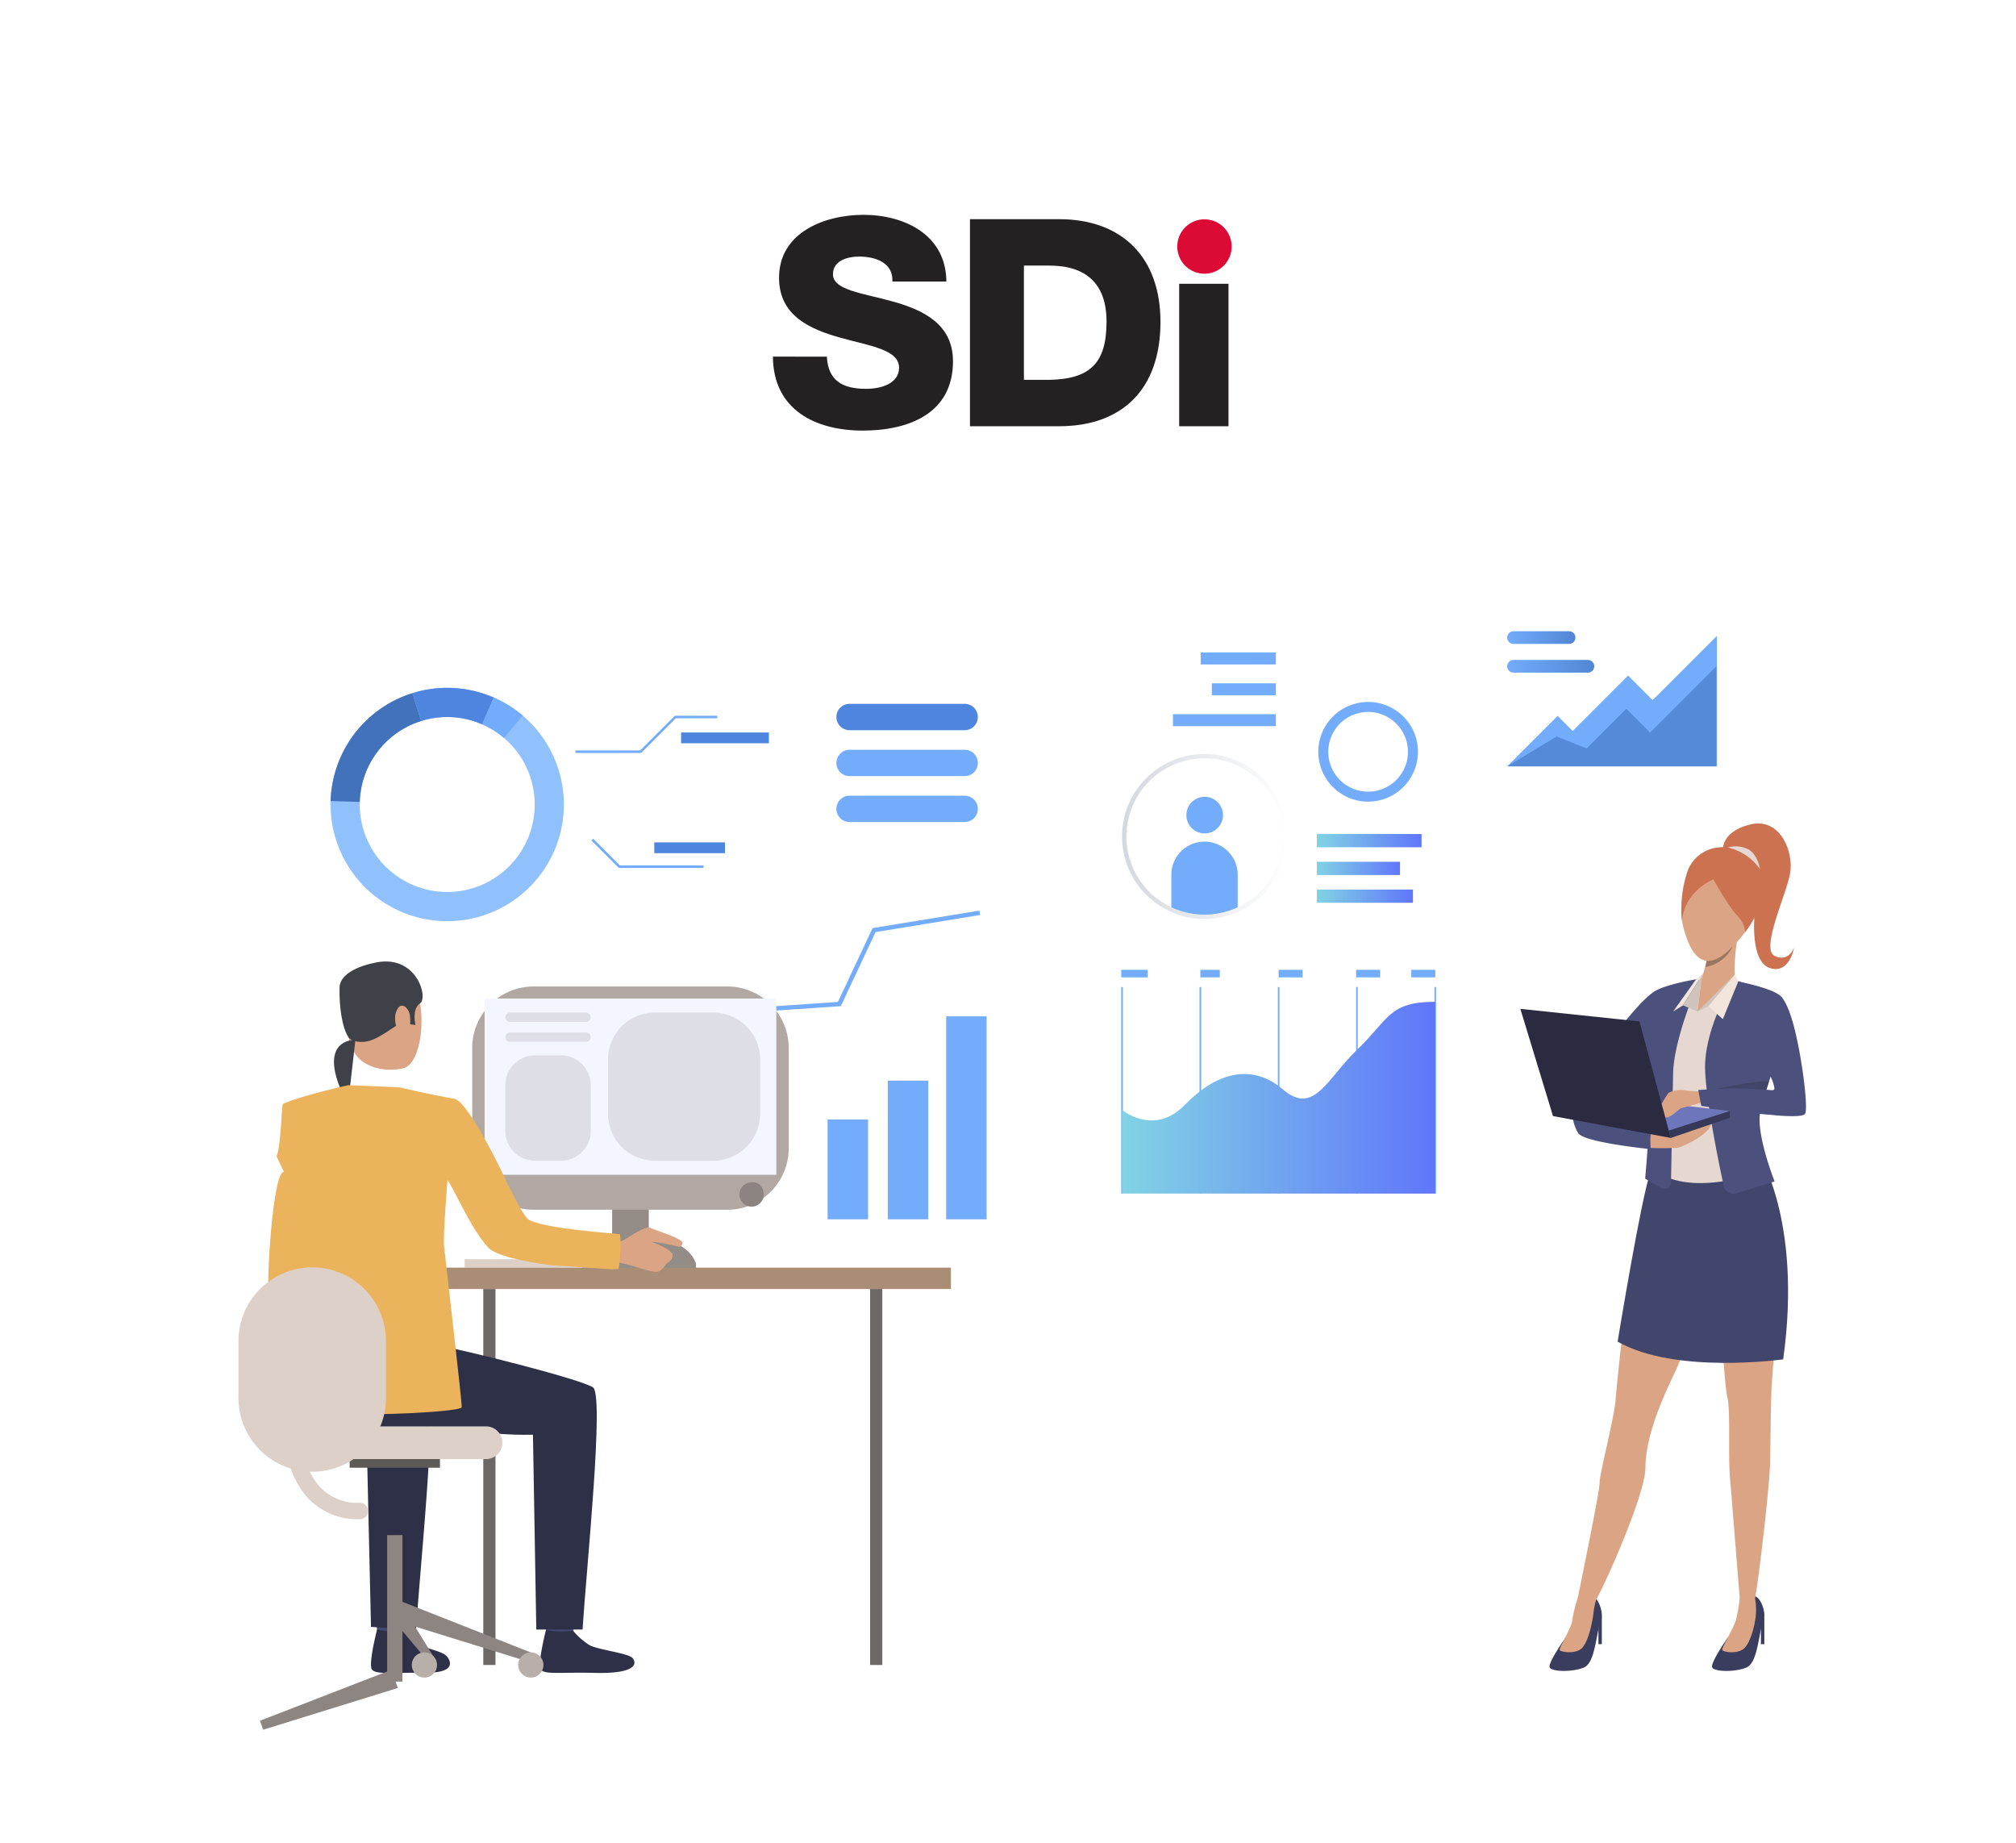 <svg xmlns="http://www.w3.org/2000/svg" xmlns:xlink="http://www.w3.org/1999/xlink" width="384" height="351" viewBox="0 0 384 351">
  <defs>
    <linearGradient id="linear-gradient" x1="1.491" y1="0.5" x2="-0.431" y2="0.5" gradientUnits="objectBoundingBox">
      <stop offset="0" stop-color="#eebe63"/>
      <stop offset="1" stop-color="#dc3b57"/>
    </linearGradient>
    <linearGradient id="linear-gradient-2" x1="1.38" y1="0.5" x2="-0.399" y2="0.5" xlink:href="#linear-gradient"/>
    <linearGradient id="linear-gradient-3" x1="2.127" y1="0.5" x2="-0.615" y2="0.5" xlink:href="#linear-gradient"/>
    <filter id="Rectángulo_1698" x="38.566" y="110.883" width="175.938" height="162.624" filterUnits="userSpaceOnUse">
      <feOffset dy="3" input="SourceAlpha"/>
      <feGaussianBlur stdDeviation="3" result="blur"/>
      <feFlood flood-opacity="0.161"/>
      <feComposite operator="in" in2="blur"/>
      <feComposite in="SourceGraphic"/>
    </filter>
    <filter id="Rectángulo_1743" x="199.687" y="110.989" width="88.122" height="137.001" filterUnits="userSpaceOnUse">
      <feOffset dy="3" input="SourceAlpha"/>
      <feGaussianBlur stdDeviation="3" result="blur-2"/>
      <feFlood flood-opacity="0.161"/>
      <feComposite operator="in" in2="blur-2"/>
      <feComposite in="SourceGraphic"/>
    </filter>
    <linearGradient id="linear-gradient-4" y1="0.5" x2="1" y2="0.5" gradientUnits="objectBoundingBox">
      <stop offset="0" stop-color="#81d3e4"/>
      <stop offset="1" stop-color="#6076fa"/>
    </linearGradient>
    <linearGradient id="linear-gradient-8" y1="0.5" x2="1" y2="0.5" gradientUnits="objectBoundingBox">
      <stop offset="0" stop-color="#d3d8de"/>
      <stop offset="1" stop-color="#fff"/>
    </linearGradient>
    <filter id="Rectángulo_1760" x="274.248" y="110.742" width="65.518" height="51.877" filterUnits="userSpaceOnUse">
      <feOffset dy="3" input="SourceAlpha"/>
      <feGaussianBlur stdDeviation="3" result="blur-3"/>
      <feFlood flood-opacity="0.161"/>
      <feComposite operator="in" in2="blur-3"/>
      <feComposite in="SourceGraphic"/>
    </filter>
    <linearGradient id="linear-gradient-9" y1="0.5" x2="1" y2="0.5" gradientUnits="objectBoundingBox">
      <stop offset="0" stop-color="#72acfb"/>
      <stop offset="1" stop-color="#5286d4"/>
    </linearGradient>
  </defs>
  <g id="Grupo_2586" data-name="Grupo 2586" transform="translate(-367 -1014)">
    <g id="Grupo_2582" data-name="Grupo 2582">
      <g id="Grupo_2559" data-name="Grupo 2559" transform="translate(0 -54)">
        <rect id="Rectángulo_1694" data-name="Rectángulo 1694" width="94.23" height="3.151" transform="translate(472.224 1288.909)" fill="#fff"/>
        <rect id="Rectángulo_1695" data-name="Rectángulo 1695" width="69.982" height="3.152" transform="translate(472.224 1274.199)" fill="url(#linear-gradient)"/>
        <rect id="Rectángulo_1696" data-name="Rectángulo 1696" width="75.617" height="3.153" transform="translate(472.224 1281.553)" fill="url(#linear-gradient-2)"/>
        <rect id="Rectángulo_1697" data-name="Rectángulo 1697" width="49.064" height="3.151" transform="translate(472.224 1288.909)" fill="url(#linear-gradient-3)"/>
        <g transform="matrix(1, 0, 0, 1, 367, 1068)" filter="url(#Rectángulo_1698)">
          <rect id="Rectángulo_1698-2" data-name="Rectángulo 1698" width="157.938" height="144.624" rx="10" transform="translate(47.57 116.88)" fill="#fff"/>
        </g>
        <g id="Grupo_2404" data-name="Grupo 2404" transform="translate(429.959 1198.987)">
          <path id="Trazado_3840" data-name="Trazado 3840" d="M1652.127,2789.083a22.2,22.2,0,0,0-12.054-27.852c-.452-.2-.915-.378-1.385-.546a22.216,22.216,0,1,0,13.439,28.4Zm-26.53,8.2a16.656,16.656,0,1,1,11.219-31.367c.353.126.7.265,1.038.411a16.656,16.656,0,0,1-12.257,30.956Z" transform="translate(-1608.985 -2759.38)" fill="#90c1fc"/>
        </g>
        <g id="Grupo_2405" data-name="Grupo 2405" transform="translate(429.969 1200.001)">
          <path id="Trazado_3841" data-name="Trazado 3841" d="M1626.266,2768.036l-1.658-5.307a22.245,22.245,0,0,0-15.59,20.545l5.558.166a16.684,16.684,0,0,1,11.69-15.4Z" transform="translate(-1609.018 -2762.729)" fill="#4372bd"/>
        </g>
        <g id="Grupo_2406" data-name="Grupo 2406" transform="translate(445.558 1198.987)">
          <path id="Trazado_3842" data-name="Trazado 3842" d="M1673.776,2766.33l2.219-5.1c-.452-.2-.915-.378-1.385-.546a22.127,22.127,0,0,0-14.1-.29l1.658,5.307a16.6,16.6,0,0,1,10.573.218C1673.091,2766.045,1673.437,2766.184,1673.776,2766.33Z" transform="translate(-1660.507 -2759.38)" fill="#4e85de"/>
        </g>
        <g id="Grupo_2407" data-name="Grupo 2407" transform="translate(458.828 1200.838)">
          <path id="Trazado_3843" data-name="Trazado 3843" d="M1712.082,2768.936a22.073,22.073,0,0,0-5.531-3.445l-2.219,5.1a16.525,16.525,0,0,1,4.147,2.582Z" transform="translate(-1704.332 -2765.491)" fill="#72acfb"/>
        </g>
        <rect id="Rectángulo_1699" data-name="Rectángulo 1699" width="7.71" height="26.408" transform="translate(536.101 1273.793)" fill="#72acfb"/>
        <rect id="Rectángulo_1700" data-name="Rectángulo 1700" width="7.71" height="19.001" transform="translate(524.639 1281.199)" fill="#72acfb"/>
        <rect id="Rectángulo_1701" data-name="Rectángulo 1701" width="7.71" height="38.648" transform="translate(547.221 1261.552)" fill="#72acfb"/>
        <path id="Trazado_3844" data-name="Trazado 3844" d="M1849.723,2900.33l-.136-.834-20.347,3.333-6.6,14.058-21.937,1.49-7.106,10.482-16.772-.415-.021.843,17.232.428,7.134-10.524,22.023-1.5,6.618-14.106Z" transform="translate(-1296.036 -1658.084)" fill="#72acfb"/>
        <path id="Trazado_3845" data-name="Trazado 3845" d="M1929.733,2774.479h21.927a2.506,2.506,0,0,0,2.506-2.506h0a2.506,2.506,0,0,0-2.506-2.507h-21.927a2.5,2.5,0,0,0-2.505,2.507h0A2.505,2.505,0,0,0,1929.733,2774.479Z" transform="translate(-1400.912 -1567.425)" fill="#4e85de"/>
        <path id="Trazado_3846" data-name="Trazado 3846" d="M1929.733,2803.36h21.927a2.506,2.506,0,0,0,2.506-2.506h0a2.507,2.507,0,0,0-2.506-2.507h-21.927a2.506,2.506,0,0,0-2.505,2.507h0A2.505,2.505,0,0,0,1929.733,2803.36Z" transform="translate(-1400.912 -1587.561)" fill="#72acfb"/>
        <path id="Trazado_3847" data-name="Trazado 3847" d="M1929.733,2832.243h21.927a2.506,2.506,0,0,0,2.506-2.506h0a2.506,2.506,0,0,0-2.506-2.506h-21.927a2.505,2.505,0,0,0-2.505,2.506h0A2.505,2.505,0,0,0,1929.733,2832.243Z" transform="translate(-1400.912 -1607.699)" fill="#72acfb"/>
        <path id="Trazado_3848" data-name="Trazado 3848" d="M1775.542,2784.028H1763v-.482h12.342l6.6-6.6h8.087v.481h-7.888Z" transform="translate(-1286.41 -1572.639)" fill="#72acfb"/>
        <path id="Trazado_3849" data-name="Trazado 3849" d="M1794.471,2859.863h-16.139l-5.228-5.229.34-.341,5.088,5.089h15.939Z" transform="translate(-1293.453 -1626.567)" fill="#72acfb"/>
        <rect id="Rectángulo_1702" data-name="Rectángulo 1702" width="16.729" height="2.053" transform="translate(496.729 1207.493)" fill="#4e85de"/>
        <rect id="Rectángulo_1703" data-name="Rectángulo 1703" width="13.467" height="2.054" transform="translate(491.626 1228.422)" fill="#4e85de"/>
        <rect id="Rectángulo_1704" data-name="Rectángulo 1704" width="26.523" height="1.574" transform="translate(455.499 1307.799)" fill="#dcd0c8"/>
        <rect id="Rectángulo_1705" data-name="Rectángulo 1705" width="2.324" height="71.602" transform="translate(461.378 1385.073) rotate(180)" fill="#6d6865"/>
        <rect id="Rectángulo_1706" data-name="Rectángulo 1706" width="18.436" height="2.249" transform="translate(477.871 1307.352)" fill="#c6bbb5"/>
        <rect id="Rectángulo_1707" data-name="Rectángulo 1707" width="6.981" height="21.205" transform="translate(483.598 1288.169)" fill="#948c87"/>
        <rect id="Rectángulo_1708" data-name="Rectángulo 1708" width="102.146" height="4.071" transform="translate(445.985 1309.401)" fill="#a98e75"/>
        <g id="Grupo_2426" data-name="Grupo 2426" transform="translate(418.084 1290.92)">
          <path id="Trazado_3858" data-name="Trazado 3858" d="M1578.063,3026.913s-1.118,15.666,1.944,17.542c1.917,1.175,9.564,5.136,9.336,5.88s-4.316,6.611-4.316,6.611-14.687-9.673-15.161-12.721c-.462-2.977.723-22.938,2.743-23.858,1.511-.689,2.309-.12,4.215,1.3C1579.5,3023.648,1578.063,3026.913,1578.063,3026.913Z" transform="translate(-1569.766 -3020.074)" fill="#ebb35c"/>
        </g>
        <g id="Grupo_2428" data-name="Grupo 2428" transform="translate(438.449 1374.886)">
          <g id="Grupo_2427" data-name="Grupo 2427">
            <path id="Trazado_3859" data-name="Trazado 3859" d="M1643.028,3340.74s-.456,3.171-.514,3.646-5.08-.281-5.08-.281l-.407-3.774S1642.4,3340.293,1643.028,3340.74Z" transform="translate(-1637.027 -3340.33)" fill="#454971"/>
          </g>
        </g>
        <g id="Grupo_2431" data-name="Grupo 2431" transform="translate(437.664 1378.325)">
          <g id="Grupo_2430" data-name="Grupo 2430">
            <path id="Trazado_3860" data-name="Trazado 3860" d="M1640.759,3351.9a13.561,13.561,0,0,0,3.132,2.742c1.539.833,3.959,1.163,4.868,2.025.658.621,2.393,3.3-4,3.247s-9.476.379-10.161-.649.991-7.58.991-7.58A13.528,13.528,0,0,0,1640.759,3351.9Z" transform="translate(-1634.433 -3351.686)" fill="#2e3048"/>
          </g>
        </g>
        <g id="Grupo_2434" data-name="Grupo 2434" transform="translate(470.634 1374.917)">
          <g id="Grupo_2433" data-name="Grupo 2433">
            <path id="Trazado_3861" data-name="Trazado 3861" d="M1749.324,3340.84s-.456,3.169-.514,3.646-5.081-.281-5.081-.281l-.406-3.774S1748.7,3340.392,1749.324,3340.84Z" transform="translate(-1743.324 -3340.43)" fill="#454971"/>
          </g>
        </g>
        <g id="Grupo_2437" data-name="Grupo 2437" transform="translate(469.848 1378.355)">
          <g id="Grupo_2436" data-name="Grupo 2436">
            <path id="Trazado_3862" data-name="Trazado 3862" d="M1747.056,3352a13.55,13.55,0,0,0,3.132,2.741c1.539.833,7.2,1.517,8.114,2.379.657.622,1.75,3.128-7.246,2.892-6.392-.165-9.476.379-10.161-.649s.991-7.579.991-7.579S1743.312,3352.368,1747.056,3352Z" transform="translate(-1740.73 -3351.786)" fill="#2e3048"/>
          </g>
        </g>
        <g id="Grupo_2440" data-name="Grupo 2440" transform="translate(423.694 1320.539)">
          <g id="Grupo_2439" data-name="Grupo 2439">
            <path id="Trazado_3863" data-name="Trazado 3863" d="M1592.847,3160.834s18.263,3.09,22.388,3.737,26.49,6.214,29.288,7.908c2.227,1.352-1.169,33.771-1.962,46.141h-8.809l-.638-37.1c-10.571.265-18.114-2.472-25.813-1.3s-14.116,2.83-19.007-3.731C1588.294,3176.481,1588.113,3162.268,1592.847,3160.834Z" transform="translate(-1588.293 -3160.834)" fill="#2e3048"/>
          </g>
        </g>
        <g id="Grupo_2443" data-name="Grupo 2443" transform="translate(420.102 1324.487)">
          <g id="Grupo_2442" data-name="Grupo 2442">
            <path id="Trazado_3864" data-name="Trazado 3864" d="M1602.579,3227.742l-8.585-.531-.837-36.6a52.169,52.169,0,0,1-9.792-.622l-6.932-16.111c6.074,1.215,25.538,6.124,28.133,7.7C1606.792,3182.923,1603.371,3215.371,1602.579,3227.742Z" transform="translate(-1576.432 -3173.874)" fill="#2e3048"/>
          </g>
        </g>
        <g id="Grupo_2446" data-name="Grupo 2446" transform="translate(432.057 1251.761)">
          <g id="Grupo_2445" data-name="Grupo 2445">
            <path id="Trazado_3865" data-name="Trazado 3865" d="M1620.512,2934s6.695-1.851,9.249,3.347,1.4,15.049-1.978,15.976-8.226-.14-9.628-3.376-2.518-7.83-2.182-10.807S1618.735,2934.71,1620.512,2934Z" transform="translate(-1615.914 -2933.68)" fill="#dba585"/>
          </g>
        </g>
        <g id="Grupo_2450" data-name="Grupo 2450" transform="translate(433.217 1278.813)">
          <g id="Grupo_2449" data-name="Grupo 2449">
            <g id="Grupo_2448" data-name="Grupo 2448">
              <path id="Trazado_3866" data-name="Trazado 3866" d="M1628.705,2984.644s-.073,3.952.362,4.8-9.322.631-9.322.631,1.537-4.746.666-8.79C1619.548,2977.278,1628.705,2984.644,1628.705,2984.644Z" transform="translate(-1619.746 -2980.089)" fill="#dba585"/>
            </g>
          </g>
        </g>
        <g id="Grupo_2452" data-name="Grupo 2452" transform="translate(431.668 1251.099)">
          <g id="Grupo_2451" data-name="Grupo 2451">
            <path id="Trazado_3867" data-name="Trazado 3867" d="M1616.319,2945.9s.523,1.062,3.048.889,5.858-3.218,6.929-3.49,1.135-.882,1.135-.882l.568,1.008,1.1.169s-.747-3.055.88-4.131-.733-9.736-8.969-7.647c0,0-6.286,1.151-6.37,4.661S1615.1,2944.041,1616.319,2945.9Z" transform="translate(-1614.632 -2931.492)" fill="#3e4148"/>
          </g>
        </g>
        <g id="Grupo_2456" data-name="Grupo 2456" transform="translate(433.345 1285.463)">
          <g id="Grupo_2455" data-name="Grupo 2455">
            <g id="Grupo_2454" data-name="Grupo 2454">
              <path id="Trazado_3868" data-name="Trazado 3868" d="M1629.875,3004.651s-.028-1.61-.757-1.766-7.67-1.108-8.566-.756l-.384,2.125S1621.894,3005.318,1629.875,3004.651Z" transform="translate(-1620.168 -3002.052)" fill="#dcd0c8"/>
            </g>
          </g>
        </g>
        <g id="Grupo_2458" data-name="Grupo 2458" transform="translate(442.251 1259.517)">
          <g id="Grupo_2457" data-name="Grupo 2457">
            <path id="Trazado_3869" data-name="Trazado 3869" d="M1652.392,2961.082c-.187-1.321-1.687-2.835-2.547-.78s.581,5.048,1.544,4.888S1652.646,2962.872,1652.392,2961.082Z" transform="translate(-1649.583 -2959.294)" fill="#dba585"/>
          </g>
        </g>
        <g id="Grupo_2461" data-name="Grupo 2461" transform="translate(472.113 1294.082)">
          <g id="Grupo_2460" data-name="Grupo 2460">
            <path id="Trazado_3870" data-name="Trazado 3870" d="M1748.22,3073.457a.021.021,0,0,0-.012,0C1748.259,3073.477,1748.265,3073.478,1748.22,3073.457Z" transform="translate(-1748.209 -3073.454)" fill="#363957"/>
          </g>
        </g>
        <g id="Grupo_2465" data-name="Grupo 2465" transform="translate(430.612 1266.023)">
          <g id="Grupo_2464" data-name="Grupo 2464">
            <g id="Grupo_2463" data-name="Grupo 2463">
              <path id="Trazado_3871" data-name="Trazado 3871" d="M1615.234,2937.848s-8.162-.384-1.425,12.358Z" transform="translate(-1611.144 -2937.847)" fill="#3e4148"/>
            </g>
          </g>
        </g>
        <g id="Grupo_2467" data-name="Grupo 2467" transform="translate(416.514 1385.996)">
          <g id="Grupo_2466" data-name="Grupo 2466">
            <path id="Trazado_3872" data-name="Trazado 3872" d="M1564.582,3343.786l.608,1.709,25.657-7.951-1.23-3.458Z" transform="translate(-1564.582 -3334.086)" fill="#8c8581"/>
          </g>
        </g>
        <g id="Grupo_2469" data-name="Grupo 2469" transform="translate(440.743 1360.343)">
          <g id="Grupo_2468" data-name="Grupo 2468">
            <rect id="Rectángulo_1709" data-name="Rectángulo 1709" width="2.916" height="27.895" fill="#8c8581"/>
          </g>
        </g>
        <g id="Grupo_2470" data-name="Grupo 2470" transform="translate(433.601 1345.861)">
          <rect id="Rectángulo_1710" data-name="Rectángulo 1710" width="17.201" height="1.645" fill="#5d5955"/>
        </g>
        <g id="Grupo_2472" data-name="Grupo 2472" transform="translate(441.849 1372.779)">
          <path id="Trazado_3873" data-name="Trazado 3873" d="M1674.519,3343.288l-.606,1.709-25.657-7.951,1.127-3.675Z" transform="translate(-1648.255 -3333.371)" fill="#8c8581"/>
        </g>
        <g id="Grupo_2474" data-name="Grupo 2474" transform="translate(441.849 1372.779)">
          <path id="Trazado_3874" data-name="Trazado 3874" d="M1656.443,3344.813v1.987l-8.187-9.755,1.127-3.675Z" transform="translate(-1648.255 -3333.371)" fill="#8c8581"/>
        </g>
        <g id="Grupo_2476" data-name="Grupo 2476" transform="translate(465.715 1382.675)">
          <path id="Trazado_3875" data-name="Trazado 3875" d="M1731.875,3368.452a2.4,2.4,0,1,1-2.4-2.4A2.4,2.4,0,0,1,1731.875,3368.452Z" transform="translate(-1727.08 -3366.054)" fill="#b9afaa"/>
        </g>
        <g id="Grupo_2478" data-name="Grupo 2478" transform="translate(445.444 1382.675)">
          <path id="Trazado_3876" data-name="Trazado 3876" d="M1664.925,3368.452a2.4,2.4,0,1,1-2.4-2.4A2.4,2.4,0,0,1,1664.925,3368.452Z" transform="translate(-1660.13 -3366.054)" fill="#b9afaa"/>
        </g>
        <path id="Trazado_3878" data-name="Trazado 3878" d="M1620.137,3230.131h-34.522a3.112,3.112,0,0,1-3.112-3.113h0a3.112,3.112,0,0,1,3.112-3.112h34.522a3.113,3.113,0,0,1,3.113,3.112h0A3.113,3.113,0,0,1,1620.137,3230.131Z" transform="translate(-1160.563 -1884.271)" fill="#dcd0c8"/>
        <rect id="Rectángulo_1711" data-name="Rectángulo 1711" width="2.324" height="71.602" transform="translate(532.737 1313.471)" fill="#6d6865"/>
        <path id="Rectángulo_1712" data-name="Rectángulo 1712" d="M11.709,0H48.574A11.709,11.709,0,0,1,60.283,11.709V30.821A11.705,11.705,0,0,1,48.577,42.526H11.706A11.706,11.706,0,0,1,0,30.82V11.709A11.709,11.709,0,0,1,11.709,0Z" transform="translate(456.947 1255.858)" fill="#b2a8a3"/>
        <rect id="Rectángulo_1713" data-name="Rectángulo 1713" width="55.561" height="33.564" transform="translate(459.308 1258.155)" fill="#f4f6ff"/>
        <path id="Trazado_3879" data-name="Trazado 3879" d="M1870.953,3072.129a2.315,2.315,0,1,1-2.239-1.728A2.033,2.033,0,0,1,1870.953,3072.129Z" transform="translate(-1358.553 -1777.243)" fill="#8c8480"/>
        <path id="Trazado_3880" data-name="Trazado 3880" d="M1802.129,3111.644v-.757s-1.063-4.708-8.589-4.708-7.373,5.465-7.373,5.465Z" transform="translate(-1302.561 -1802.189)" fill="#948c87"/>
        <g id="Grupo_2488" data-name="Grupo 2488" transform="translate(481.852 1301.773)">
          <path id="Trazado_3881" data-name="Trazado 3881" d="M1782.037,3101.774a7.411,7.411,0,0,0,2.234-.489c.6-.362,4.182-2.771,5.024-2.386s6.443,2.1,6.249,2.921-.713.74-1.108.6a28.823,28.823,0,0,0-4.822-.854s4,1.458,4.011,2.521-.836,1.324-1.214,1.726-.834,1.4-1.863,1.477-6.054-1.671-7.089-1.75a25.4,25.4,0,0,1-3.078-.106A28.617,28.617,0,0,1,1782.037,3101.774Z" transform="translate(-1780.375 -3098.856)" fill="#dba585"/>
        </g>
        <g id="Grupo_2491" data-name="Grupo 2491" transform="translate(419.678 1274.665)">
          <g id="Grupo_2490" data-name="Grupo 2490">
            <path id="Trazado_3882" data-name="Trazado 3882" d="M1609.1,3011.953c-5.212-.916-10.7-2.232-10.7-2.232l-9.707-.4s-8.91,1.962-12.419,3.546c-.333.152-.335,7.949-1.247,9.994l2.909,6.137s1.68,12.157,2.029,17.564c.161,2.482-.452,23.989-.452,23.989s.872.429,7.5,1.16,23.18-.263,23.284-1.045-3.206-29.14-3.352-30.609c-.225-2.254.651-12.668.651-12.668,1.248,1.677,4.431,9.25,7.748,12.854,1.951,2.119,11.613,3.418,13.435,3.478,3.964.132,11.2.922,11.408.537.169-.233.629-6.421.176-6.571-.4-.132-13.826-.9-17.267-2.73-1.258-.667-5.021-8.872-5.021-8.872S1611.98,3013.246,1609.1,3011.953Z" transform="translate(-1575.032 -3009.326)" fill="#ebb35c"/>
          </g>
        </g>
        <g id="Grupo_2493" data-name="Grupo 2493" transform="translate(412.422 1309.354)">
          <path id="Rectángulo_1714" data-name="Rectángulo 1714" d="M14.051,0h0A14.049,14.049,0,0,1,28.1,14.049V24.874A14.045,14.045,0,0,1,14.056,38.919h-.008A14.047,14.047,0,0,1,0,24.872V14.051A14.051,14.051,0,0,1,14.051,0Z" fill="#dcd0c8"/>
        </g>
        <g id="Grupo_2494" data-name="Grupo 2494" transform="translate(420.893 1334.201)">
          <path id="Trazado_3883" data-name="Trazado 3883" d="M1593.694,3186.131a12.87,12.87,0,0,1-9.989-4.136c-5.617-6.2-4.608-17.1-4.562-17.564a1.563,1.563,0,1,1,3.112.308c-.014.124-.907,10.006,3.774,15.165a9.752,9.752,0,0,0,7.665,3.1,1.563,1.563,0,0,1,0,3.126Z" transform="translate(-1579.045 -3163.02)" fill="#dcd0c8"/>
        </g>
        <g id="Grupo_2496" data-name="Grupo 2496" transform="translate(463.247 1260.828)">
          <g id="Grupo_2495" data-name="Grupo 2495">
            <path id="Rectángulo_1715" data-name="Rectángulo 1715" d="M.887,0h14.5a.888.888,0,0,1,.888.888v0a.886.886,0,0,1-.886.886H.886A.886.886,0,0,1,0,.888v0A.887.887,0,0,1,.887,0Z" fill="#dedfe6"/>
          </g>
        </g>
        <g id="Grupo_2499" data-name="Grupo 2499" transform="translate(463.247 1264.632)">
          <g id="Grupo_2498" data-name="Grupo 2498">
            <path id="Rectángulo_1716" data-name="Rectángulo 1716" d="M.884,0H15.39a.886.886,0,0,1,.886.886v0a.887.887,0,0,1-.887.887H.886A.886.886,0,0,1,0,.887v0A.884.884,0,0,1,.884,0Z" fill="#dedfe6"/>
          </g>
        </g>
        <g id="Grupo_2502" data-name="Grupo 2502" transform="translate(463.247 1268.994)">
          <g id="Grupo_2501" data-name="Grupo 2501">
            <path id="Rectángulo_1717" data-name="Rectángulo 1717" d="M5.643,0H10.63a5.645,5.645,0,0,1,5.645,5.645v8.764a5.642,5.642,0,0,1-5.642,5.642H5.649A5.649,5.649,0,0,1,0,14.4V5.643A5.643,5.643,0,0,1,5.643,0Z" fill="#dedfe6"/>
          </g>
        </g>
        <g id="Grupo_2505" data-name="Grupo 2505" transform="translate(482.808 1260.828)">
          <g id="Grupo_2504" data-name="Grupo 2504">
            <path id="Rectángulo_1718" data-name="Rectángulo 1718" d="M8.934,0H20.051a8.933,8.933,0,0,1,8.933,8.933V19.284a8.934,8.934,0,0,1-8.934,8.934H8.933A8.933,8.933,0,0,1,0,19.285V8.934A8.934,8.934,0,0,1,8.934,0Z" fill="#dedfe6"/>
          </g>
        </g>
        <g transform="matrix(1, 0, 0, 1, 367, 1068)" filter="url(#Rectángulo_1743)">
          <rect id="Rectángulo_1743-2" data-name="Rectángulo 1743" width="70.122" height="119.001" rx="10" transform="translate(208.69 116.99)" fill="#fff"/>
        </g>
        <rect id="Rectángulo_1744" data-name="Rectángulo 1744" width="0.307" height="39.338" transform="translate(580.571 1255.97)" fill="#72acfb"/>
        <rect id="Rectángulo_1745" data-name="Rectángulo 1745" width="0.307" height="39.338" transform="translate(595.485 1255.97)" fill="#72acfb"/>
        <rect id="Rectángulo_1746" data-name="Rectángulo 1746" width="0.307" height="39.338" transform="translate(610.398 1255.97)" fill="#72acfb"/>
        <rect id="Rectángulo_1747" data-name="Rectángulo 1747" width="0.307" height="39.338" transform="translate(625.312 1255.97)" fill="#72acfb"/>
        <rect id="Rectángulo_1748" data-name="Rectángulo 1748" width="0.307" height="39.338" transform="translate(640.226 1255.97)" fill="#72acfb"/>
        <path id="Trazado_3888" data-name="Trazado 3888" d="M2106.924,2977.447s6.077,5.118,11.95-.944,12.648-8.087,18.636-2.983,8.319-1.9,14.308-7.642,5.892-9.006,14.759-9.006V2993.4h-59.654Z" transform="translate(-1526.2 -1698.089)" fill="url(#linear-gradient-4)"/>
        <rect id="Rectángulo_1749" data-name="Rectángulo 1749" width="3.707" height="1.432" transform="translate(595.638 1252.694)" fill="#72acfb"/>
        <rect id="Rectángulo_1750" data-name="Rectángulo 1750" width="5.043" height="1.432" transform="translate(580.571 1252.694)" fill="#72acfb"/>
        <rect id="Rectángulo_1751" data-name="Rectángulo 1751" width="4.567" height="1.432" transform="translate(610.552 1252.694)" fill="#72acfb"/>
        <rect id="Rectángulo_1752" data-name="Rectángulo 1752" width="4.567" height="1.432" transform="translate(625.312 1252.694)" fill="#72acfb"/>
        <rect id="Rectángulo_1753" data-name="Rectángulo 1753" width="4.567" height="1.432" transform="translate(635.812 1252.694)" fill="#72acfb"/>
        <rect id="Rectángulo_1754" data-name="Rectángulo 1754" width="19.942" height="2.522" transform="translate(617.829 1226.828)" fill="url(#linear-gradient-4)"/>
        <rect id="Rectángulo_1755" data-name="Rectángulo 1755" width="18.306" height="2.523" transform="translate(617.829 1237.401)" fill="url(#linear-gradient-4)"/>
        <rect id="Rectángulo_1756" data-name="Rectángulo 1756" width="15.839" height="2.523" transform="translate(617.829 1232.115)" fill="url(#linear-gradient-4)"/>
        <path id="Trazado_3889" data-name="Trazado 3889" d="M2154.361,2831.414a3.487,3.487,0,1,1-3.487-3.485A3.486,3.486,0,0,1,2154.361,2831.414Z" transform="translate(-1554.412 -1608.187)" fill="#72acfb"/>
        <path id="Trazado_3890" data-name="Trazado 3890" d="M2150.57,2862.43v6.632a15.343,15.343,0,0,1-12.64,0v-6.632a6.32,6.32,0,1,1,12.64,0Z" transform="translate(-1547.818 -1627.835)" fill="#72acfb"/>
        <path id="Trazado_3891" data-name="Trazado 3891" d="M2122.633,2832.415a15.591,15.591,0,0,1-6.493-1.4,15.708,15.708,0,1,1,12.983,0A15.578,15.578,0,0,1,2122.633,2832.415Zm0-30.587a14.881,14.881,0,0,0-6.149,28.432,14.923,14.923,0,0,0,12.3,0,14.881,14.881,0,0,0-6.147-28.432Z" transform="translate(-1526.2 -1589.41)" fill="url(#linear-gradient-8)"/>
        <path id="Trazado_3892" data-name="Trazado 3892" d="M2239.877,2787.253a9.49,9.49,0,1,1,9.49-9.49A9.5,9.5,0,0,1,2239.877,2787.253Zm0-17.079a7.59,7.59,0,1,0,7.589,7.589A7.6,7.6,0,0,0,2239.877,2770.174Z" transform="translate(-1612.282 -1566.594)" fill="#72acfb"/>
        <rect id="Rectángulo_1757" data-name="Rectángulo 1757" width="14.299" height="2.28" transform="translate(595.722 1192.255)" fill="#72acfb"/>
        <rect id="Rectángulo_1758" data-name="Rectángulo 1758" width="12.191" height="2.282" transform="translate(597.829 1198.13)" fill="#72acfb"/>
        <rect id="Rectángulo_1759" data-name="Rectángulo 1759" width="19.602" height="2.28" transform="translate(590.419 1204.008)" fill="#72acfb"/>
        <g transform="matrix(1, 0, 0, 1, 367, 1068)" filter="url(#Rectángulo_1760)">
          <rect id="Rectángulo_1760-2" data-name="Rectángulo 1760" width="47.518" height="33.877" rx="5" transform="translate(283.25 116.74)" fill="#fff"/>
        </g>
        <path id="Rectángulo_1761" data-name="Rectángulo 1761" d="M1.207,0H15.374a1.208,1.208,0,0,1,1.208,1.208v0a1.207,1.207,0,0,1-1.207,1.207H1.207A1.207,1.207,0,0,1,0,1.208v0A1.207,1.207,0,0,1,1.207,0Z" transform="translate(654.086 1193.677)" fill="url(#linear-gradient-9)"/>
        <path id="Rectángulo_1762" data-name="Rectángulo 1762" d="M1.206,0H11.787a1.207,1.207,0,0,1,1.207,1.207v0a1.207,1.207,0,0,1-1.207,1.207H1.206A1.206,1.206,0,0,1,0,1.209v0A1.206,1.206,0,0,1,1.206,0Z" transform="translate(654.086 1188.212)" fill="url(#linear-gradient-9)"/>
        <path id="Trazado_3893" data-name="Trazado 3893" d="M2349.22,2751.545l9.61-9.61,2.872,2.872,10.546-10.547,4.679,4.68,12.245-12.244v24.849Z" transform="translate(-1695.134 -1537.605)" fill="#72acfb"/>
        <path id="Trazado_3894" data-name="Trazado 3894" d="M2389.062,2764.886v-19.055l-12.63,12.629-4.522-4.524-7.542,7.542-5.715-2.272-9.433,5.681Z" transform="translate(-1695.134 -1550.947)" fill="#558ad8"/>
        <path id="Trazado_3895" data-name="Trazado 3895" d="M2378.935,3338.427s-3.542,4.975-3.056,5.763,4.21.9,6.477,0,2.322-6.732,3.347-9.238c.43-1.049-.49-4.145-1.782-4.369a5.246,5.246,0,0,0-2.7.435S2382.565,3334.547,2378.935,3338.427Z" transform="translate(-1713.689 -1958.616)" fill="#3a3d5d"/>
        <g id="Grupo_2552" data-name="Grupo 2552" transform="translate(664.075 1371.85)">
          <path id="Trazado_3896" data-name="Trazado 3896" d="M2385.647,3330.815a24.28,24.28,0,0,0-1.017,4.141c-.226,1.679-2.524,5.241-2.415,5.691s3.022.86,4.21-.3,1.952-4.54,2.213-6.561a16.77,16.77,0,0,1,.552-2.812S2386.781,3329.576,2385.647,3330.815Z" transform="translate(-2382.211 -3330.302)" fill="#dba585"/>
        </g>
        <path id="Trazado_3897" data-name="Trazado 3897" d="M2481.036,3338.515s-3.415,4.892-2.929,5.681,4.211.9,6.479,0,2.32-6.732,3.346-9.238c.43-1.049-.49-4.145-1.78-4.369a5.583,5.583,0,0,0-2.808.484S2484.666,3334.636,2481.036,3338.515Z" transform="translate(-1784.963 -1958.621)" fill="#3a3d5d"/>
        <g id="Grupo_2555" data-name="Grupo 2555" transform="translate(695.03 1371.739)">
          <path id="Trazado_3898" data-name="Trazado 3898" d="M2487.8,3330.648a34.736,34.736,0,0,1-.7,3.942c-.433,1.633-2.754,5.351-2.645,5.8s3.022.859,4.21-.3,2.1-4.526,2.212-6.561a11.327,11.327,0,0,0-.269-3.363A2.549,2.549,0,0,0,2487.8,3330.648Z" transform="translate(-2484.448 -3329.936)" fill="#dba585"/>
        </g>
        <g id="Grupo_2557" data-name="Grupo 2557" transform="translate(667.298 1280.694)">
          <path id="Trazado_3899" data-name="Trazado 3899" d="M2406.877,3039.993s-3.039,14.753-3.737,18.469-2.652,21.7-2.861,24.764-3.172,14.585-3.031,15.677-4.392,23.039-4.392,23.039a2.638,2.638,0,0,0,3.179.118c.84-.608,9.941-20.546,9.941-26.009,0-7.551,5.351-17.408,6.041-19.1,6.414-15.693,5.152-20.491,5.99-21.51s.909.629,1.4,2.887,1.534,21.779,2.162,24.253.142,10.853.49,15.078,1.88,23.334,1.88,23.334,1.188,1.938,2.851.049c.359-.406,2.875-21.285,2.944-26.312s.145-11.956.28-14.128c1.293-20.828,4.47-23.8-.535-38.54C2420.105,3014.466,2406.877,3039.993,2406.877,3039.993Z" transform="translate(-2392.855 -3029.237)" fill="#dba585"/>
        </g>
        <path id="Trazado_3900" data-name="Trazado 3900" d="M2445.3,3051.142s8.658,12.645,4.929,39.542c0,0-20.535,2.916-31.537-3.371,0,0,4.549-27.733,6.2-32.049S2445.3,3051.142,2445.3,3051.142Z" transform="translate(-1743.574 -1763.815)" fill="#42466c"/>
        <path id="Trazado_3901" data-name="Trazado 3901" d="M2407.252,3343.673v5.209h-.648v-4.025Z" transform="translate(-1735.143 -1967.774)" fill="#3a3d5d"/>
        <path id="Trazado_3902" data-name="Trazado 3902" d="M2509.486,3343.673v5.209h-.647v-4.025Z" transform="translate(-1806.423 -1967.774)" fill="#3a3d5d"/>
        <path id="Trazado_3903" data-name="Trazado 3903" d="M2462.923,2862.232s-5.8,5.839-3.824,13.36,5.148,7.564,8.646,4.329,5.557-6.639,6.018-10.421S2468.217,2857.02,2462.923,2862.232Z" transform="translate(-1771.458 -1630.974)" fill="#dba585"/>
        <path id="Trazado_3904" data-name="Trazado 3904" d="M2468.923,2924.506a34.319,34.319,0,0,0,1.464-4.181c.106-.391.2-.791.288-1.187a7.65,7.65,0,0,0,.1-3.708c-.924-2.731,5.8-.84,5.8-.84s-1.3,7.228,0,9.663S2468.923,2924.506,2468.923,2924.506Z" transform="translate(-1778.593 -1668.165)" fill="#dba585"/>
        <path id="Trazado_3905" data-name="Trazado 3905" d="M2452.971,2947.847a5.457,5.457,0,0,0-3.9-3.438c-1.145-.36-6.258-1.692-6.258-1.692l-6.141-.225a54.6,54.6,0,0,0-7.5,1.838c-3.278,1.136-7.572,7.343-7.572,7.343s5.924,13.91,7.059,17.9.378,10.169.378,10.169c7.1,3.866,18.488-.378,18.488-.378a22.811,22.811,0,0,1-.446-9.343c.054-.3.113-.594.18-.868.061-.248.146-.6.243-1,0-.017.009-.034.012-.052,4.518.463,8.753.65,8.864-.255C2456.879,2963.76,2454.427,2950.75,2452.971,2947.847Zm-3.129,15.858c-.182-.027-.569-.028-.979-.065.5-1.4,1.061-2.639,1.061-2.639C2450.244,2961.893,2451.46,2963.948,2449.841,2963.7Z" transform="translate(-1745.601 -1688.062)" fill="#e6d8d1"/>
        <path id="Trazado_3906" data-name="Trazado 3906" d="M2464.88,2865.73s2.773,5.042,4.5,6.849,1.52,3.241,1.52,3.241,6.715-8.285,1.925-13.284-10.967-2.984-12.773,1.386a22.113,22.113,0,0,0-1.145,9.708S2458.956,2868.5,2464.88,2865.73Z" transform="translate(-1771.525 -1630.271)" fill="#cd7250"/>
        <path id="Trazado_3907" data-name="Trazado 3907" d="M2484.906,2850.045s-.671-3.692,5.117-5.159,8.389,5.2,7.677,9.27-5.663,14.386-2.979,15.73,3.734-1.554,3.734-1.554-.839,5.076-4.573,3.9-3.23-9.423-2.667-12.71S2484.906,2850.045,2484.906,2850.045Z" transform="translate(-1789.721 -1619.865)" fill="#cd7250"/>
        <path id="Trazado_3908" data-name="Trazado 3908" d="M2479.013,2921.967a7.066,7.066,0,0,1-5.257,3.946c.106-.391.2-.791.289-1.187C2474.045,2924.726,2476.111,2925.143,2479.013,2921.967Z" transform="translate(-1781.963 -1673.752)" fill="#997761"/>
        <path id="Trazado_3909" data-name="Trazado 3909" d="M2511.394,2987.839s-.276.583-1.033,2.879a46.01,46.01,0,0,1-.368-9.8A24.2,24.2,0,0,0,2511.394,2987.839Z" transform="translate(-1807.155 -1714.852)" fill="#c8bcb6"/>
        <path id="Trazado_3910" data-name="Trazado 3910" d="M2487.937,2859.322a10.152,10.152,0,0,1,6.158,4.135s-.415-3.029-2.461-3.9A5.249,5.249,0,0,0,2487.937,2859.322Z" transform="translate(-1791.85 -1629.916)" fill="#e6d8d1"/>
        <path id="Trazado_3911" data-name="Trazado 3911" d="M2496.11,3025.861c-.1.4-.182.755-.243,1-.067.273-.127.563-.18.868-2.544-1.383-4.372-2.466-4.372-2.466C2492,3025.42,2496.11,3025.861,2496.11,3025.861Z" transform="translate(-1794.206 -1745.775)" fill="#c8bcb6"/>
        <path id="Trazado_3912" data-name="Trazado 3912" d="M2476.153,2942.058l-7.23,5.894.746-6.209S2473.884,2940.834,2476.153,2942.058Z" transform="translate(-1778.593 -1687.314)" fill="#dba585"/>
        <path id="Trazado_3913" data-name="Trazado 3913" d="M2471.012,2945.784l-2.089,1,7.1-7.04Z" transform="translate(-1778.594 -1686.148)" fill="#cfc3bc"/>
        <path id="Trazado_3914" data-name="Trazado 3914" d="M2484.256,2968.158c-1,4.124,2.687,13.4,2.687,13.4l-7.3,2.282a1.872,1.872,0,0,1-2.388-1.392c-.977-4.541-3.268-15.72-3.541-21.934-.349-7.929,5.424-17.284,5.424-17.284,10.262,1.761,7.448,17.284,7.448,17.284s-.372.978-.87,2.506v0c-.125.383-.259.8-.4,1.248C2484.973,2965.422,2484.6,2966.756,2484.256,2968.158Z" transform="translate(-1781.926 -1688.58)" fill="#4c507d"/>
        <path id="Trazado_3915" data-name="Trazado 3915" d="M2433.1,2942.83l.126-.339s-5.255.8-7.926,2.133-7.784,8.226-7.784,8.226l6.688,8.827c.007,6.785-1.092,18.848-1.092,18.848l3.057,1.762a1.246,1.246,0,0,0,1.869-1.056c.086-4.587.292-15.48.4-20.757.14-6.785,4.981-17.758,4.981-17.758C2433.311,2942.751,2433.205,2942.792,2433.1,2942.83Z" transform="translate(-1742.751 -1688.062)" fill="#4c507d"/>
        <path id="Trazado_3916" data-name="Trazado 3916" d="M2437.516,3036.34a56.873,56.873,0,0,0,5.826,0c.785-.2,6.017-2.465,6.331-4.707s-12.156,2.01-12.156,2.01Z" transform="translate(-1756.696 -1749.759)" fill="#dba585"/>
        <path id="Trazado_3917" data-name="Trazado 3917" d="M2442.066,3020.036l-20.462-2.4,9.244,7.522Z" transform="translate(-1745.601 -1740.457)" fill="#6d76ba"/>
        <path id="Trazado_3918" data-name="Trazado 3918" d="M2451.262,3030.679l11.219-3.824v-1.3l-11.6,3.719Z" transform="translate(-1766.016 -1745.974)" fill="#363957"/>
        <path id="Trazado_3919" data-name="Trazado 3919" d="M2451.195,3012.584a17.419,17.419,0,0,1-2.639-.192,5.33,5.33,0,0,0-3.021.469c-.465.411-1.942,3.279-2.222,3.454s.143.58.635.377c0,0,.449,1.255,1.561.785s1.866-1.5,2.449-1.676,3.972-1.093,3.972-1.093S2452.069,3012.28,2451.195,3012.584Z" transform="translate(-1760.675 -1736.765)" fill="#dba585"/>
        <path id="Trazado_3920" data-name="Trazado 3920" d="M2459.36,2938.709l-3.9,6.168-1.88,1.186,4.381-6.143Z" transform="translate(-1767.899 -1685.425)" fill="#f3e4dc"/>
        <path id="Trazado_3921" data-name="Trazado 3921" d="M2459.793,2944.877l2.764,1.186.745-6.209.385-1.145Z" transform="translate(-1772.228 -1685.425)" fill="#cfc3bc"/>
        <path id="Trazado_3922" data-name="Trazado 3922" d="M2405.17,3030.441a15.615,15.615,0,0,0,0,3.151s-12.619-1.261-13.8-3.025a7.6,7.6,0,0,1-1.134-3.908Z" transform="translate(-1723.735 -1746.745)" fill="#4c507d"/>
        <path id="Trazado_3923" data-name="Trazado 3923" d="M2386.146,2985.88l-5.967-22.186-22.689-2.393,6.219,20.42Z" transform="translate(-1700.9 -1701.176)" fill="#2a2b41"/>
        <path id="Trazado_3924" data-name="Trazado 3924" d="M2480.836,2939.746l-5.012,6.038,2.742,2.447,2.959-7.229Z" transform="translate(-1783.405 -1686.148)" fill="#f3e4dc"/>
        <path id="Trazado_3925" data-name="Trazado 3925" d="M2491.12,3006.875s-.167.51-.167.512c-.126.383-.259.8-.4,1.249-.969.3-9.35-.311-9.35-.311S2488.222,3006.68,2491.12,3006.875Z" transform="translate(-1787.158 -1732.941)" fill="#414469"/>
        <path id="Trazado_3926" data-name="Trazado 3926" d="M2482.406,2965.027c-1.351-.1-3.562-.246-5.372-.253-2.815-.013-7.632.3-7.632.3l.573,3.01s8.532,1.385,13.192,1.712h0s6.149.706,6.605-.211-.151-6.808-1.152-12.116-2.028-8.364-3.251-10-7.682-2.918-7.682-2.918l5.48,17.935a7.412,7.412,0,0,1,.745,2.29c-.012.21-.158.309-.355.347-.137-.011-.44-.038-.858-.07Z" transform="translate(-1778.927 -1689.496)" fill="#4c507d"/>
      </g>
      <g id="Grupo_2561" data-name="Grupo 2561" transform="translate(286.885 879.618)">
        <path id="Trazado_3927" data-name="Trazado 3927" d="M237.613,202.3c.221,4.64,3.093,6.13,7.455,6.13,3.093,0,6.3-1.1,6.3-4.031,0-3.479-5.633-4.142-11.322-5.744-5.633-1.6-11.542-4.142-11.542-11.377,0-8.615,8.671-11.984,16.071-11.984,7.843,0,15.741,3.811,15.8,12.7H250.094c.166-3.59-3.2-4.75-6.351-4.75-2.21,0-4.971.773-4.971,3.369,0,3.038,5.688,3.59,11.432,5.191,5.688,1.6,11.432,4.253,11.432,11.377,0,10-8.505,13.2-17.176,13.2-9.057,0-17.066-3.977-17.121-14.083Z" fill="#232121"/>
        <path id="Trazado_3928" data-name="Trazado 3928" d="M456.478,180.35h16.955c12.095,0,19.33,7.345,19.33,19.55,0,12.923-7.345,19.882-19.33,19.882H456.478Zm10.273,30.6h4.86c7.788-.166,10.88-3.2,10.88-11.1,0-7.179-3.866-10.659-10.88-10.659h-4.86Z" transform="translate(-191.607 -4.229)" fill="#232121"/>
        <path id="Trazado_3929" data-name="Trazado 3929" d="M699.8,255.461h9.389v27.13H699.8Z" transform="translate(-395.076 -67.037)" fill="#232121"/>
        <path id="Trazado_3930" data-name="Trazado 3930" d="M707.912,185.694a5.179,5.179,0,1,1-5.179-5.179A5.179,5.179,0,0,1,707.912,185.694Z" transform="translate(-393.196 -4.367)" fill="#dc0b35"/>
      </g>
    </g>
    <rect id="Rectángulo_1776" data-name="Rectángulo 1776" width="384" height="351" transform="translate(367 1014)" fill="none"/>
  </g>
</svg>
